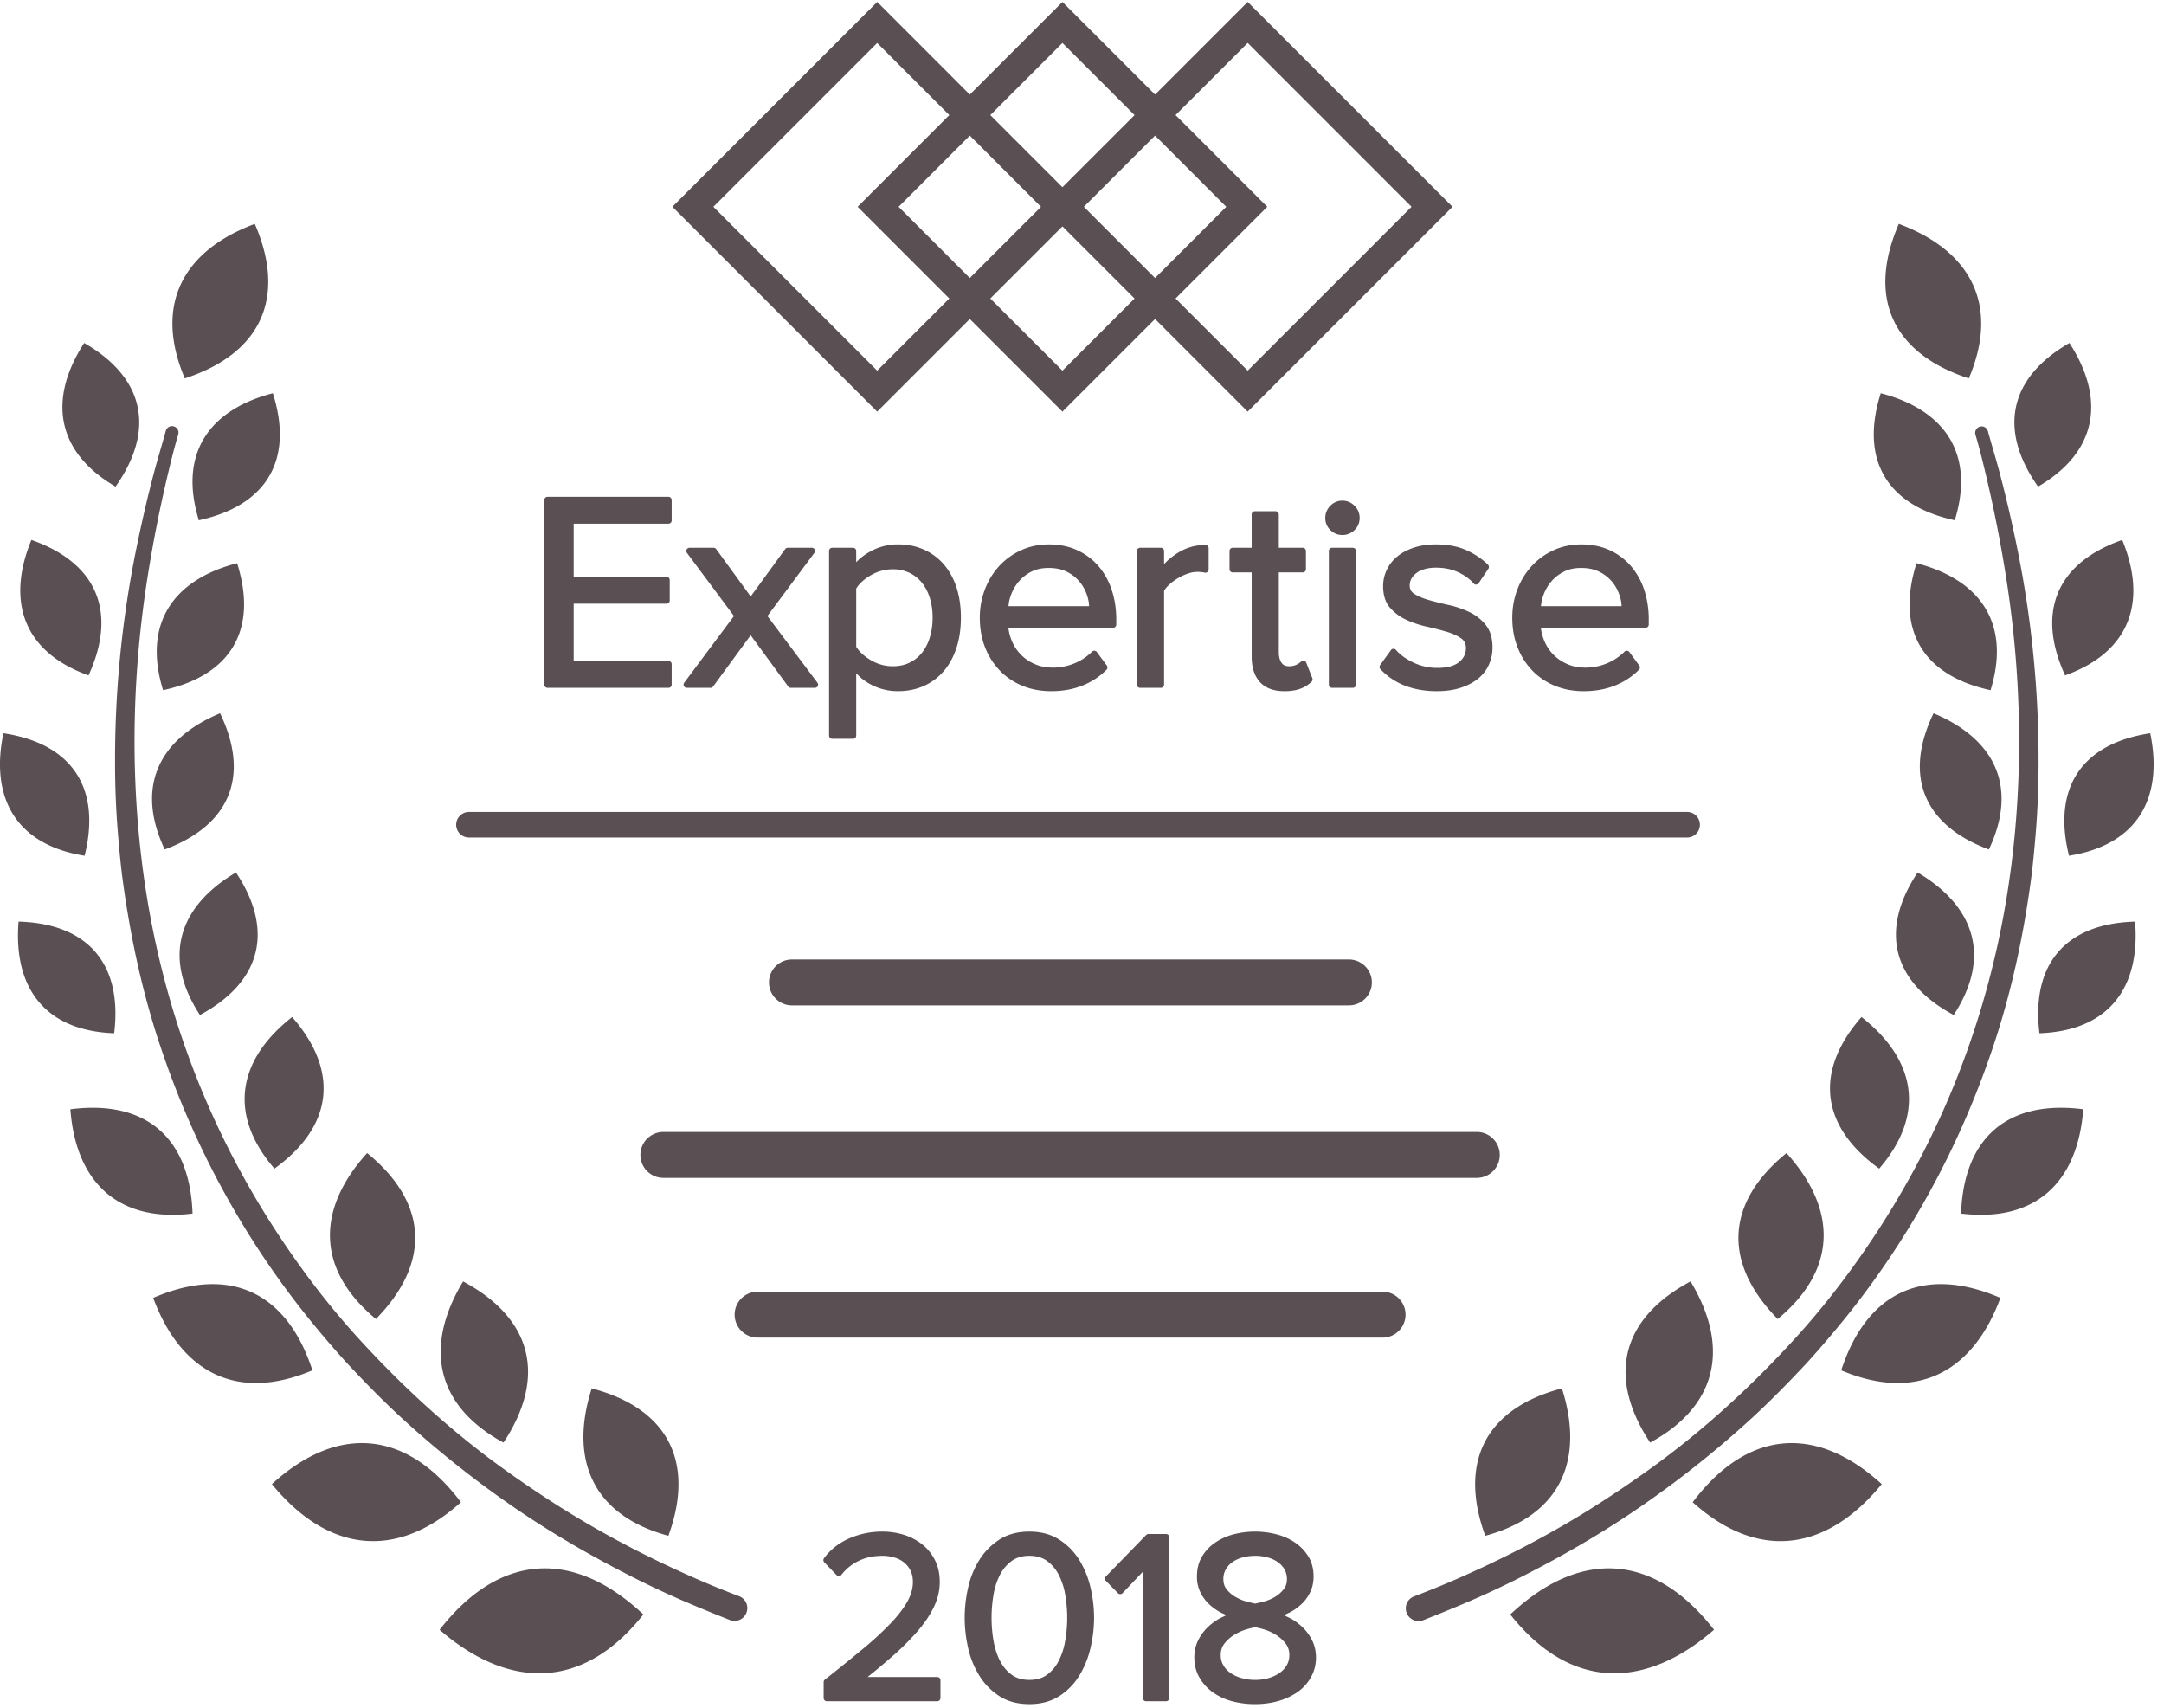 <svg width="204" height="161" fill="none" xmlns="http://www.w3.org/2000/svg"><path d="M94.216 159.881a6.132 6.132 0 01-1.888-1.923 8.396 8.396 0 01-1.061-2.617 12.81 12.81 0 01-.326-2.852c0-.947.109-1.898.326-2.851a8.242 8.242 0 011.062-2.607 6.17 6.17 0 011.887-1.91c.786-.507 1.732-.753 2.823-.753 1.078 0 2.019.246 2.81.753a6.005 6.005 0 011.89 1.912 8.667 8.667 0 011.061 2.603c.224.954.338 1.904.338 2.853 0 .95-.114 1.9-.338 2.854a8.772 8.772 0 01-1.06 2.612 5.972 5.972 0 01-1.89 1.926c-.792.507-1.733.752-2.811.752-1.092 0-2.037-.245-2.823-.752zm21.901.469a5.573 5.573 0 01-1.815-.854 4.443 4.443 0 01-1.243-1.39c-.318-.559-.471-1.191-.471-1.889 0-.54.106-1.046.322-1.512.212-.457.498-.867.854-1.234a5.318 5.318 0 011.23-.927l.622-.301-.515-.237a5.115 5.115 0 01-1.135-.81 3.818 3.818 0 01-.815-1.122 3.36 3.36 0 01-.314-1.473c0-.726.162-1.37.499-1.918a4.218 4.218 0 011.285-1.321 5.594 5.594 0 011.754-.758 8.1 8.1 0 013.882 0c.653.16 1.243.411 1.766.758.528.349.96.789 1.295 1.318.346.547.512 1.193.512 1.921 0 .539-.103 1.032-.316 1.473-.204.426-.474.8-.813 1.122a4.963 4.963 0 01-1.149.81l-.522.239.621.299c.464.256.874.566 1.228.927.358.367.643.777.855 1.234.216.466.323.972.323 1.512a3.78 3.78 0 01-.47 1.875 4.206 4.206 0 01-1.26 1.396 6.04 6.04 0 01-1.817.851c-.69.197-1.42.294-2.188.294a8.293 8.293 0 01-2.205-.283zm-38.471-.29v-1.501c0-.092.042-.18.114-.235a172.435 172.435 0 003.607-2.917 30.865 30.865 0 002.613-2.408c.7-.737 1.22-1.423 1.568-2.053.343-.621.51-1.227.51-1.822 0-.447-.086-.815-.24-1.111a2.274 2.274 0 00-.632-.764 2.617 2.617 0 00-.91-.448 3.93 3.93 0 00-1.078-.15c-.871 0-1.627.168-2.276.492a4.521 4.521 0 00-1.6 1.3.301.301 0 01-.457.027l-1.16-1.205a.301.301 0 01-.024-.389c.609-.818 1.407-1.44 2.383-1.869a7.734 7.734 0 013.134-.639c.666 0 1.316.096 1.951.285a5.356 5.356 0 011.721.869c.514.391.927.887 1.242 1.486.323.611.479 1.322.478 2.118 0 .822-.198 1.63-.588 2.419-.384.777-.915 1.549-1.59 2.314a25.028 25.028 0 01-2.357 2.325 70.82 70.82 0 01-2.162 1.81l-.107.084h6.573c.165 0 .3.135.3.301v1.681a.302.302 0 01-.3.302H77.946a.301.301 0 01-.3-.302zm30.09 0v-11.906l-1.913 2.017a.301.301 0 01-.434.003l-1.137-1.158a.302.302 0 010-.421l3.797-3.908a.306.306 0 01.217-.092h1.659c.164 0 .3.136.3.302v15.163a.302.302 0 01-.3.302h-1.887a.302.302 0 01-.302-.302zm-9.043-2.187a3.659 3.659 0 001.103-1.305 6.47 6.47 0 00.618-1.89 12.652 12.652 0 000-4.376 6.33 6.33 0 00-.617-1.878 3.689 3.689 0 00-1.104-1.296c-.431-.311-.977-.477-1.654-.477-.678 0-1.223.166-1.654.477a3.7 3.7 0 00-1.105 1.296 6.338 6.338 0 00-.617 1.878 12.57 12.57 0 00-.188 2.187c0 .741.062 1.47.189 2.189.123.708.33 1.338.617 1.89.283.546.652.978 1.103 1.305.432.311.977.476 1.655.476.677 0 1.222-.165 1.654-.476zm20.888.307c.396-.113.74-.275 1.037-.481.291-.205.518-.449.684-.735.161-.276.245-.59.245-.951 0-.438-.123-.801-.358-1.099a3.518 3.518 0 00-.911-.816 4.643 4.643 0 00-1.099-.503 8.807 8.807 0 00-.726-.187l-.131-.022-.13.022c-.188.038-.43.099-.726.187a4.915 4.915 0 00-1.113.505 3.442 3.442 0 00-.92.814c-.234.298-.356.661-.356 1.099 0 .361.082.675.243.951.166.286.392.53.685.735a3.4 3.4 0 001.047.48c.403.114.827.17 1.271.17.443 0 .862-.056 1.258-.169zm-78.14-4.556c5.587-7.183 12.55-7.701 19.21-1.444-5.655 7.151-12.67 7.116-19.21 1.444zm100.931-1.444c6.659-6.257 13.623-5.739 19.21 1.444-6.54 5.672-13.555 5.707-19.21-1.444zm-78.04-1.317a87.36 87.36 0 01-5.238-2.484c-3.86-1.978-7.642-4.197-11.196-6.684a96.094 96.094 0 01-10.19-8.181c-1.539-1.423-3.004-2.91-4.443-4.432-1.242-1.313-2.424-2.692-3.576-4.084-6.44-7.784-11.329-16.706-14.54-26.278-1.722-5.124-2.844-10.34-3.572-15.692-.209-1.527-.34-3.06-.471-4.597a80.466 80.466 0 01-.26-6.545 99.682 99.682 0 011.976-20.027c.507-2.485 1.065-4.94 1.718-7.39.344-1.294.74-2.57 1.09-3.858a.61.61 0 111.175.33c-.412 1.385-.76 2.823-1.09 4.23A127.916 127.916 0 0013.9 54.47c-1.827 11.589-1.663 23.737.947 35.195 2.535 11.127 7.25 21.313 14.03 30.487a75.531 75.531 0 004.7 5.762c4.375 4.829 9.226 9.264 14.562 13.018 1.534 1.08 3.07 2.118 4.657 3.119 3.624 2.287 7.47 4.331 11.37 6.103a88.718 88.718 0 005.563 2.325 1.205 1.205 0 01-.87 2.245 157.216 157.216 0 01-4.526-1.86zm68.275 1.173a1.204 1.204 0 01.687-1.558 88.674 88.674 0 005.563-2.325c3.901-1.772 7.747-3.816 11.37-6.103a109.456 109.456 0 004.657-3.119c5.336-3.754 10.187-8.189 14.563-13.018a75.674 75.674 0 004.699-5.762c6.781-9.174 11.495-19.36 14.031-30.487 2.61-11.458 2.774-23.606.946-35.195a127.645 127.645 0 00-1.816-9.297c-.33-1.408-.678-2.846-1.09-4.23a.611.611 0 011.175-.331c.351 1.288.746 2.564 1.091 3.857a127.86 127.86 0 011.717 7.391 99.69 99.69 0 011.976 20.027 80.33 80.33 0 01-.259 6.546c-.131 1.535-.263 3.069-.471 4.596-.728 5.352-1.851 10.568-3.572 15.692-3.212 9.572-8.102 18.494-14.541 26.278-1.151 1.392-2.334 2.771-3.576 4.084-1.439 1.522-2.904 3.009-4.444 4.432a95.964 95.964 0 01-10.189 8.181c-3.553 2.487-7.336 4.706-11.196 6.684a87.284 87.284 0 01-5.238 2.484 156.28 156.28 0 01-4.526 1.86 1.205 1.205 0 01-1.557-.687zm-14.285-.878l.328-.073c.149-.035.317-.077.505-.125a4.04 4.04 0 001.016-.424c.317-.187.592-.424.827-.713.21-.26.321-.578.321-.971 0-.348-.078-.649-.224-.91a2.1 2.1 0 00-.618-.687 3.001 3.001 0 00-.953-.444 4.41 4.41 0 00-1.202-.16c-.43 0-.83.055-1.202.16a3.012 3.012 0 00-.953.444 2.122 2.122 0 00-.618.687 1.828 1.828 0 00-.223.91c0 .393.11.711.32.971.235.288.513.525.837.711a4.23 4.23 0 001.019.426c.184.048.349.09.495.125l.325.073zM25.63 139.894c6.252-5.699 12.713-5.075 17.826 1.708-6.31 5.658-12.728 4.518-17.826-1.708zm133.937 1.708c5.112-6.783 11.573-7.407 17.825-1.708-5.097 6.226-11.516 7.366-17.825 1.708zM55.782 130.87c7.158 1.875 9.773 6.916 7.226 13.896-7.155-1.94-9.37-7.195-7.226-13.896zm91.458 0c2.144 6.701-.071 11.956-7.226 13.896-2.547-6.98.068-12.021 7.226-13.896zM43.656 120.787c6.528 3.486 7.904 8.994 3.808 15.193-6.51-3.545-7.447-9.17-3.808-15.193zm115.71 0c3.639 6.023 2.702 11.648-3.808 15.193-4.096-6.199-2.719-11.707 3.808-15.193zM14.442 122.34c7.152-3.089 12.59-.609 15.01 6.829-7.19 3.036-12.437.119-15.01-6.829zm159.129 6.829c2.42-7.438 7.858-9.918 15.009-6.829-2.572 6.948-7.82 9.865-15.009 6.829zm-104.317-5.25c0-1.194.97-2.164 2.164-2.164h58.983a2.165 2.165 0 010 4.328H71.418a2.166 2.166 0 01-2.164-2.164zm-34.645-15.23c5.74 4.67 6.036 10.34.829 15.641-5.712-4.726-5.553-10.427-.829-15.641zm133.804 0c4.724 5.214 4.883 10.915-.828 15.641-5.208-5.301-4.911-10.971.828-15.641zM6.633 104.56c7.097-.915 11.27 2.654 11.519 9.833-7.116.859-11.01-3.048-11.518-9.833zm178.238 9.833c.248-7.179 4.421-10.748 11.518-9.833-.509 6.785-4.402 10.692-11.518 9.833zm-124.5-5.528c0-1.195.97-2.165 2.164-2.165h76.748a2.165 2.165 0 010 4.328H62.535a2.165 2.165 0 01-2.163-2.163zm-32.832-13c4.476 5.117 3.868 10.297-1.668 14.292-4.441-5.163-3.416-10.3 1.668-14.291zm147.944 0c5.085 3.992 6.11 9.129 1.668 14.292-5.536-3.995-6.144-9.175-1.668-14.291zM1.75 86.87c6.544.183 9.81 4.002 9.013 10.526-6.553-.235-9.517-4.319-9.013-10.526zm199.523 0c.504 6.207-2.461 10.291-9.014 10.526-.796-6.524 2.469-10.343 9.014-10.526zM22.245 82.24c3.627 5.45 2.392 10.32-3.398 13.435-3.588-5.492-1.962-10.268 3.398-13.435zm158.532 0c5.36 3.167 6.986 7.943 3.398 13.435-5.789-3.115-7.024-7.985-3.398-13.435zM72.492 92.605c0-1.195.97-2.164 2.164-2.164h52.505c1.194 0 2.164.969 2.164 2.163v.001c0 1.194-.97 2.164-2.164 2.164H74.656a2.166 2.166 0 01-2.164-2.164zM.32 69.113c6.475.983 9.245 5.172 7.657 11.551C1.501 79.627-.94 75.211.32 69.114zm202.382 0c1.26 6.098-1.18 10.514-7.657 11.551-1.588-6.379 1.183-10.569 7.657-11.55zm-181.954-1.88c2.84 5.899.944 10.552-5.22 12.838-2.796-5.934-.526-10.44 5.22-12.838zm161.526 0c5.746 2.398 8.016 6.904 5.219 12.838-6.163-2.286-8.059-6.939-5.219-12.838zM43.004 77.74c0-.664.54-1.204 1.204-1.204h114.87a1.205 1.205 0 010 2.409H44.208c-.665 0-1.204-.54-1.204-1.205zm35.153-8.4V51.931c0-.165.135-.3.301-.3h1.956a.3.3 0 01.3.3l.001 1.06.29-.287a5.935 5.935 0 011.068-.74 5.325 5.325 0 012.597-.651c.873 0 1.675.158 2.406.483a5.345 5.345 0 011.878 1.38c.528.601.929 1.33 1.21 2.18.28.854.42 1.808.42 2.861 0 1.053-.14 2.008-.42 2.861-.281.851-.681 1.582-1.208 2.192a5.302 5.302 0 01-1.881 1.395c-.729.323-1.533.483-2.405.483a5.417 5.417 0 01-2.543-.609 5.317 5.317 0 01-1.071-.739l-.341-.34v5.877a.301.301 0 01-.3.302h-1.957a.3.3 0 01-.301-.302zm18.232-4.696a6.243 6.243 0 01-2.124-1.425 6.636 6.636 0 01-1.397-2.187c-.338-.85-.503-1.789-.503-2.813 0-.94.163-1.834.49-2.679a6.825 6.825 0 011.35-2.197 6.405 6.405 0 012.053-1.478c.8-.369 1.673-.55 2.618-.55.993 0 1.89.18 2.684.55a5.87 5.87 0 012.006 1.512 6.56 6.56 0 011.245 2.257c.28.859.419 1.774.419 2.742v.496a.302.302 0 01-.301.301h-9.868l.01.095c.058.406.168.796.326 1.17a4.054 4.054 0 002.166 2.164c.496.216 1.063.327 1.705.327a5.23 5.23 0 002.002-.395 5.037 5.037 0 001.675-1.108.303.303 0 01.457.034l.939 1.278a.302.302 0 01-.03.391 6.682 6.682 0 01-2.295 1.503c-.875.347-1.853.518-2.928.518-.975 0-1.876-.168-2.699-.506zm22.375-.364c-.527-.585-.769-1.394-.769-2.38v-7.944h-1.786a.3.3 0 01-.301-.302v-1.72a.3.3 0 01.301-.301h1.786V48.49c0-.165.135-.301.302-.301h1.956c.165 0 .301.136.301.3v3.144h2.255c.166 0 .302.135.302.3v1.721a.302.302 0 01-.302.302h-2.255v7.528c0 .426.093.75.26.992.142.207.361.325.718.325.238 0 .453-.045.647-.13a1.55 1.55 0 00.469-.305.302.302 0 01.495.103l.574 1.46a.305.305 0 01-.069.324 2.962 2.962 0 01-1.028.653c-.421.167-.936.244-1.533.244-.993 0-1.787-.273-2.323-.87zm13.724.368a6.275 6.275 0 01-2.356-1.576.302.302 0 01-.026-.384l1.017-1.41a.301.301 0 01.473-.019c.384.449.926.847 1.638 1.19a5.174 5.174 0 002.284.505c.938 0 1.598-.198 2.027-.546.438-.354.647-.787.647-1.319 0-.414-.151-.706-.447-.915-.35-.246-.802-.455-1.361-.623a26.343 26.343 0 00-1.859-.477 9.444 9.444 0 01-1.941-.647 4.52 4.52 0 01-1.55-1.148c-.445-.513-.647-1.204-.647-2.036 0-.531.114-1.041.341-1.523.229-.488.562-.91.995-1.266.433-.359.96-.636 1.571-.837.62-.204 1.319-.302 2.092-.302 1.111 0 2.078.184 2.894.564.792.369 1.457.819 1.99 1.35a.301.301 0 01.038.382l-.913 1.358a.302.302 0 01-.48.026c-.35-.413-.83-.768-1.451-1.057-.608-.283-1.299-.429-2.078-.429-.829 0-1.438.183-1.866.512-.432.334-.626.72-.626 1.171 0 .349.138.601.435.79.352.223.805.418 1.369.578.577.163 1.197.32 1.861.465a8.916 8.916 0 011.945.661 4.376 4.376 0 011.554 1.22c.438.547.64 1.27.64 2.131 0 .566-.113 1.102-.339 1.61a3.541 3.541 0 01-1.025 1.326c-.451.367-1.003.653-1.649.861-.654.213-1.405.316-2.246.316-1.075 0-2.06-.167-2.951-.502zm14.098-.004a6.235 6.235 0 01-2.124-1.425 6.63 6.63 0 01-1.396-2.187c-.339-.85-.504-1.789-.504-2.813 0-.94.162-1.834.489-2.679a6.84 6.84 0 011.352-2.197 6.39 6.39 0 012.052-1.478c.799-.369 1.672-.55 2.618-.55.993 0 1.89.18 2.684.55a5.88 5.88 0 012.006 1.512 6.57 6.57 0 011.246 2.257c.279.859.418 1.774.418 2.742v.496a.302.302 0 01-.301.301h-9.867l.009.095c.058.406.168.796.327 1.17.212.495.499.925.863 1.287.362.365.795.657 1.303.877.495.216 1.063.327 1.705.327.691 0 1.358-.132 2.001-.395a5.048 5.048 0 001.675-1.108.303.303 0 01.457.034l.939 1.278a.302.302 0 01-.03.391 6.678 6.678 0 01-2.294 1.503c-.876.347-1.854.518-2.929.518-.975 0-1.876-.168-2.699-.506zM22.351 53.086c1.978 6.24-.554 10.579-6.979 11.972-1.931-6.268.951-10.409 6.979-11.972zm158.321 0c6.027 1.563 8.91 5.704 6.978 11.972-6.424-1.393-8.957-5.732-6.978-11.972zM51.313 64.535V47.129a.3.3 0 01.3-.3h11.404c.166 0 .302.135.302.3v1.93a.302.302 0 01-.302.302h-8.936v5.011h8.754c.165 0 .3.136.3.3v1.931a.302.302 0 01-.3.302h-8.754v5.398h8.936c.166 0 .302.136.302.301v1.93a.302.302 0 01-.302.302H51.614a.3.3 0 01-.3-.301zm13.185-.18l4.693-6.29-4.433-5.952a.302.302 0 01.243-.481h2.27a.3.3 0 01.243.125l3.254 4.465 3.252-4.465a.302.302 0 01.244-.125h2.27a.3.3 0 01.24.48l-4.43 5.953 4.718 6.29a.301.301 0 01-.24.481H74.55a.302.302 0 01-.243-.123l-3.541-4.834-3.542 4.834a.3.3 0 01-.242.123H64.74a.301.301 0 01-.241-.48zm42.682.18V51.932a.3.3 0 01.301-.3h1.956c.165 0 .301.135.301.3v1.235l.33-.328c.32-.287.666-.544 1.038-.772a4.78 4.78 0 012.532-.697c.166 0 .301.136.301.302v2.009a.302.302 0 01-.365.295 3.405 3.405 0 00-.718-.072c-.258 0-.544.05-.859.155a4.71 4.71 0 00-.933.43c-.306.18-.58.381-.826.604-.18.162-.324.326-.436.493l-.064.109v8.84a.302.302 0 01-.301.301h-1.956a.3.3 0 01-.301-.301zm18.091 0V51.932c0-.165.135-.3.301-.3h1.956c.165 0 .301.135.301.3v12.603a.302.302 0 01-.301.301h-1.956a.301.301 0 01-.301-.301zM2.959 50.893c6.179 2.163 8.129 6.793 5.387 12.768C2.173 61.443.592 56.652 2.96 50.893zm197.104 0c2.368 5.76.786 10.55-5.387 12.768-2.741-5.975-.792-10.605 5.387-12.768zM85.738 62.465a3.338 3.338 0 001.175-.937c.321-.4.57-.883.742-1.451.174-.57.263-1.189.263-1.859 0-.67-.089-1.284-.263-1.844a4.287 4.287 0 00-.742-1.44 3.35 3.35 0 00-1.175-.937 3.55 3.55 0 00-1.566-.337 4.09 4.09 0 00-2.057.55c-.489.28-.88.598-1.18.954l-.22.304v5.5l.221.307c.3.358.691.68 1.182.966a4.01 4.01 0 002.054.559c.587 0 1.107-.113 1.566-.335zm16.934-5.329l-.032-.362a4.696 4.696 0 00-.174-.69 3.881 3.881 0 00-.703-1.261 3.653 3.653 0 00-1.196-.928c-.471-.237-1.04-.361-1.715-.361-.64 0-1.182.124-1.636.358a3.809 3.809 0 00-1.174.92c-.317.374-.56.792-.73 1.255a4.851 4.851 0 00-.199.697l-.046.372h7.605zm50.197 0l-.031-.362a4.702 4.702 0 00-.175-.69 3.881 3.881 0 00-.703-1.261 3.655 3.655 0 00-1.194-.928c-.474-.237-1.042-.361-1.717-.361-.64 0-1.182.124-1.636.358a3.828 3.828 0 00-1.174.92c-.317.374-.56.792-.73 1.255a4.74 4.74 0 00-.199.697l-.046.372h7.605zm-27.451-7.167a1.54 1.54 0 01-.484-1.143c0-.447.163-.838.479-1.155a1.555 1.555 0 011.127-.479c.446 0 .834.163 1.151.48.318.316.482.707.482 1.154 0 .445-.164.832-.484 1.143a1.606 1.606 0 01-1.149.461c-.43 0-.808-.157-1.122-.461zM25.722 37.067c1.98 6.24-.553 10.579-6.977 11.973-1.932-6.269.95-10.41 6.977-11.973zm151.578 0c6.026 1.563 8.909 5.704 6.978 11.973-6.424-1.394-8.958-5.732-6.978-11.973zM7.935 32.331c5.679 3.258 6.747 8.166 2.96 13.537-5.664-3.31-6.341-8.31-2.96-13.538zm187.152 0c3.382 5.228 2.704 10.228-2.959 13.537-3.788-5.371-2.72-10.279 2.959-13.538zM82.692 38.8L63.384 19.49 82.693.183l8.73 8.732 8.733-8.732 8.731 8.732L117.62.183l19.309 19.31-19.31 19.309-8.731-8.732-8.732 8.732-8.732-8.732-8.732 8.732zM24.02 21.104c3.008 6.93.611 12.208-6.599 14.565-2.954-6.968-.135-12.06 6.599-14.565zm154.983 0c6.733 2.504 9.553 7.597 6.598 14.565-7.21-2.357-9.607-7.636-6.598-14.565zm-96.31 13.833l6.798-6.799-8.644-8.646 8.644-8.643-6.799-6.8-15.443 15.444 15.444 15.444zm17.463 0l6.799-6.799-6.799-6.799-6.8 6.8 6.8 6.798zm17.464 0l15.444-15.444L117.62 4.048l-6.8 6.8 8.645 8.645-8.645 8.644 6.8 6.8zm-26.196-8.731l6.712-6.713-6.713-6.711-6.71 6.711 6.711 6.713zm17.464 0l6.711-6.713-6.711-6.711-6.712 6.711 6.712 6.713zm-8.733-8.558l6.8-6.799-6.799-6.8-6.8 6.8 6.799 6.8z" fill="#5A5053"/></svg>